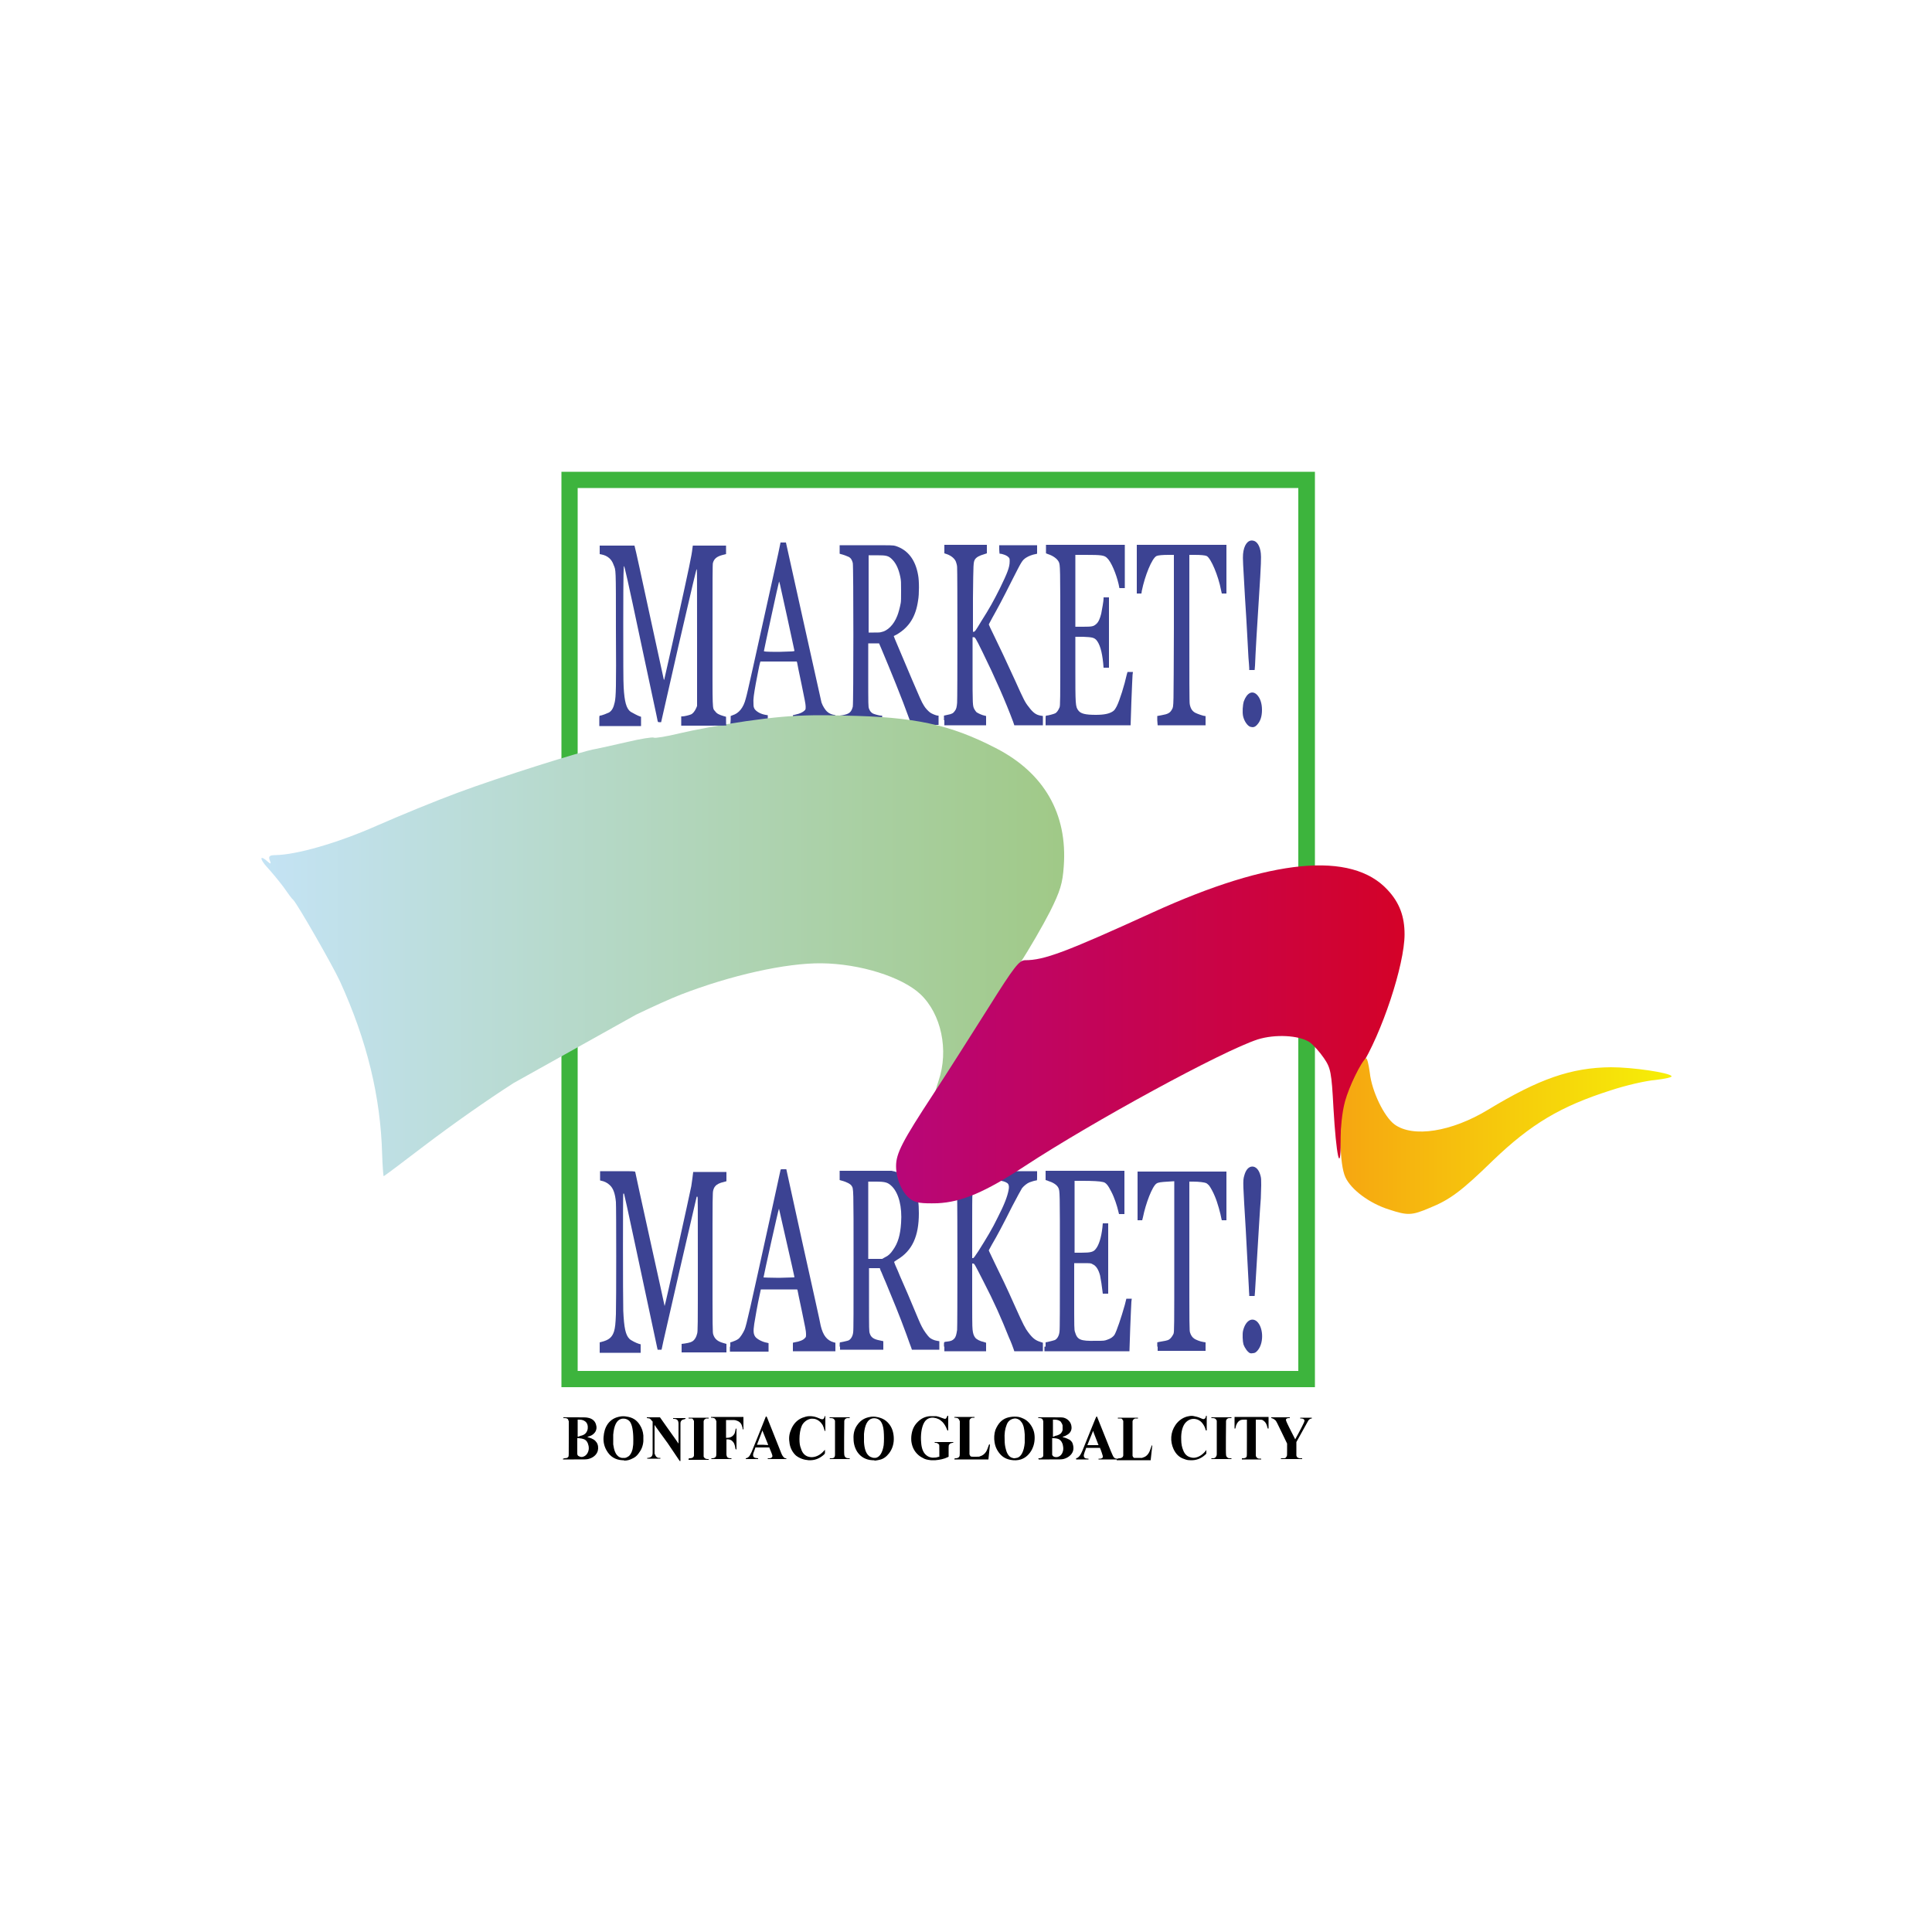 <?xml version="1.0" encoding="utf-8"?>
<!-- Generator: Adobe Illustrator 19.0.0, SVG Export Plug-In . SVG Version: 6.00 Build 0)  -->
<svg version="1.1" id="Layer_1" xmlns="http://www.w3.org/2000/svg" xmlns:xlink="http://www.w3.org/1999/xlink" x="0px" y="0px"
	 viewBox="0 0 500 500" style="enable-background:new 0 0 500 500;" xml:space="preserve">
<style type="text/css">
	.st0{fill:#3C4393;}
	.st1{fill:#3DB43D;}
	.st2{fill:url(#SVGID_1_);}
	.st3{fill:url(#SVGID_2_);}
	.st4{fill:url(#SVGID_3_);}
</style>
<g id="XMLID_1_">
	<path id="XMLID_2_" class="st0" d="M189,187.4c0-0.1,0.1-0.6,0.1-1.2l0-0.9l0.5-0.2c1.6-0.5,2.8-1.9,3.4-4.3
		c0.4-1.3,2-8.6,8.4-37.5l0.6-2.9h0.7h0.7l4.5,20.3c2.5,11.2,4.6,20.7,4.7,21.1c0.3,0.9,1,2,1.5,2.4c0.4,0.4,1.1,0.7,1.7,0.8
		l0.4,0.1v1.2v1.2h-5.5h-5.5l0-1.2l0-1.2l0.8-0.2c1-0.2,1.8-0.6,2.2-1c0.3-0.3,0.3-0.3,0.3-1.1c0-0.6-0.3-2-1.1-5.9
		c-0.6-2.8-1.1-5.3-1.1-5.4l-0.1-0.3l-4.7,0l-4.7,0l-0.1,0.3c-0.2,0.6-0.7,3.4-1.1,5.4c-0.5,2.8-0.7,4.1-0.6,5.2
		c0,0.9,0.1,1,0.3,1.4c0.5,0.7,1.6,1.3,2.8,1.5l0.6,0.1v1.2v1.2h-5h-5L189,187.4z M205.6,168.4c0-0.1-0.9-4.1-1.9-8.8
		c-2.2-10.1-2-9.1-2.1-9c-0.1,0.1-3.9,17.7-3.9,17.9c0,0.1,0.3,0.2,3.9,0.2C205.3,168.6,205.6,168.6,205.6,168.4z"/>
	<path id="XMLID_5_" class="st0" d="M244.3,348.5c0-1.3-0.1-1.2,0.8-1.3c1-0.1,1.4-0.3,1.8-0.7c0.5-0.5,0.6-1.1,0.8-2.3
		c0.1-1.1,0.1-32.7,0-34.6c-0.1-1.7-0.3-2.2-0.9-2.8c-0.5-0.5-1.7-1.2-2.3-1.3l-0.3-0.1v-1.2v-1.2h5.5h5.5v1.2v1.2l-0.7,0.2
		c-1.1,0.3-2,0.7-2.3,1.2c-0.6,1-0.6,1-0.6,10.3l0,8.5l0.2,0c0.2,0,0.4-0.3,1.4-1.8c2.2-3.5,3.6-5.8,5-8.7c1.8-3.5,2.5-5.5,2.8-7
		c0.2-0.9,0.1-1.4-0.1-1.7c-0.3-0.4-1.1-0.7-1.8-0.8l-0.7-0.1v-1.2v-1.2h5h5v1.2c0,1.2,0,1.2-0.2,1.2c-0.3,0-1.3,0.3-1.8,0.5
		c-0.7,0.3-1.4,0.9-1.9,1.5c-0.2,0.3-1.4,2.5-2.6,4.8c-2.3,4.6-3.9,7.6-5.2,9.8c-0.4,0.8-0.8,1.4-0.8,1.5s0.7,1.5,1.5,3.2
		c1.8,3.7,2.9,5.9,5.3,11.3c2.1,4.7,2.7,5.8,3.4,6.7c1.2,1.6,1.9,2.1,3.2,2.5l0.6,0.2v1.1v1.1h-3.7h-3.7l-0.2-0.6
		c-0.1-0.3-0.6-1.7-1.2-3c-2-5-3.7-8.9-6.7-14.7c-2.2-4.3-2.2-4.3-2.5-4.4l-0.3,0l0,8.1c0,4.6,0,8.5,0.1,9c0.1,1,0.3,1.6,0.7,2.1
		c0.3,0.4,1.2,0.9,2.2,1.1l0.6,0.2v1.1v1.1h-5.4h-5.4V348.5z"/>
	<polygon id="XMLID_6_" class="st1" points="147.4,124.2 147.4,126.3 336,126.3 336,354.8 149.5,354.8 149.5,124.2 147.4,124.2 
		147.4,126.3 147.4,124.2 145.3,124.2 145.3,359 340.3,359 340.3,122.1 145.3,122.1 145.3,124.2 	"/>
	<path id="XMLID_7_" class="st0" d="M217.3,186.4v-1.2l0.7-0.1c1.7-0.3,2.3-0.7,2.7-2.2c0.2-0.8,0.2-36.3,0-37.2
		c-0.2-0.8-0.5-1.3-1.1-1.6c-0.4-0.2-1.5-0.6-2-0.7l-0.3-0.1v-1.1v-1.1l6.9,0c6.9,0,6.9,0,7.6,0.2c3.1,1,5.1,3.5,5.8,7.5
		c0.3,1.5,0.3,5,0,6.6c-0.6,4.2-2.3,6.9-5.5,8.8l-0.8,0.4l0.3,0.8c0.8,1.9,2.8,6.6,4.4,10.4c1.9,4.4,2.5,5.9,3.1,6.8
		c0.4,0.7,1.1,1.4,1.6,1.8c0.4,0.3,1.6,0.8,2,0.8h0.2v1.2v1.2l-3.5,0l-3.5,0l-0.6-1.6c-1.9-5.3-4.8-12.4-7.2-18.1l-0.6-1.4h-1.4
		h-1.4l0,8.2c0,7.6,0,8.3,0.2,8.7c0.2,0.6,0.6,1.1,1.1,1.3c0.5,0.2,1.6,0.5,2,0.5h0.3v1.2v1.2h-5.6h-5.6V186.4z M228,163.6
		c1.7-0.3,3.3-1.9,4.2-4.2c0.3-0.7,0.7-2.2,0.9-3.3c0.1-0.4,0.1-1.6,0.1-3.2c0-2.2,0-2.6-0.2-3.6c-0.4-1.9-1-3.3-1.9-4.3
		c-1.1-1.2-1.6-1.3-4.3-1.3h-2v10v10h1.3C226.9,163.7,227.8,163.7,228,163.6z"/>
	<path id="XMLID_10_" class="st0" d="M189,348.5v-1.1l0.4-0.1c0.6-0.2,1.3-0.5,1.7-0.8c0.5-0.4,1.2-1.5,1.6-2.4
		c0.5-1.2,1.4-5.3,6.5-28.5c1.5-6.9,2.8-12.7,2.8-12.8c0-0.2,0.1-0.2,0.8-0.2l0.7,0l4.3,19.6c2.4,10.8,4.5,20.2,4.6,20.9
		c0.6,2.5,1.6,3.8,3.4,4.3l0.4,0.1v1.1v1.1h-5.5h-5.5v-1.1v-1.1l0.4-0.1c1.3-0.2,2.3-0.6,2.7-1.1c0.3-0.3,0.3-0.3,0.3-1.1
		c0-0.7-0.2-1.7-1.1-6c-0.6-2.8-1.1-5.2-1.1-5.3l-0.1-0.2l-4.7,0l-4.7,0l-0.3,1.4c-0.5,2.2-1.2,6.2-1.4,7.5c-0.3,2-0.2,2.7,0.3,3.4
		c0.5,0.6,1.8,1.3,3,1.5l0.4,0.1v1.1v1.1h-5h-5V348.5z M205.6,330.5c0-0.1-0.9-4.1-2-8.9c-1.1-4.8-2-8.8-2-8.8
		c-0.1-0.1-4,17.5-4,17.8c0,0,1.8,0.1,4,0.1C205.4,330.6,205.7,330.6,205.6,330.5z"/>
	
		<linearGradient id="SVGID_1_" gradientUnits="userSpaceOnUse" x1="-0.987" y1="-3.298430e-002" x2="1.139" y2="-3.298430e-002" gradientTransform="matrix(97.67 0 0 97.67 163.875 247.918)">
		<stop  offset="0" style="stop-color:#C4E3F5"/>
		<stop  offset="1" style="stop-color:#A0C987"/>
	</linearGradient>
	<path class="st2" d="M211,185.1c-6.4,0.1-10.5,0.5-17.7,1.5c-6.3,0.9-14.2,2.4-17.5,3.2c-3.3,0.8-6.3,1.3-6.6,1.1
		c-0.3-0.2-3.4,0.3-6.8,1.1s-7.1,1.6-8.1,1.8c-3.5,0.5-25.5,7.5-35.7,11.3c-5.7,2.1-15.2,6-21.1,8.6c-10.2,4.5-20.7,7.5-26.2,7.6
		c-1.5,0-1.9,0.3-1.5,1.3c0.4,1,0.3,1.1-0.5,0.4c-2.1-1.9-2.2-0.8-0.2,1.4c1.2,1.3,3.1,3.6,4.3,5.2c1.1,1.6,2.2,3.1,2.5,3.3
		c1.1,1.1,10.1,16.8,12.1,21.1c7,15.4,10.5,29.8,10.9,44.8c0.1,3,0.3,5.6,0.4,5.6c0.1,0,4.8-3.5,10.4-7.8
		c7.5-5.7,16.2-11.8,23.2-16.3l31.7-17.7c4.6-2.2,9-4.2,11.6-5.2c12.9-5,27.2-8.2,36.4-8.1c9.9,0.1,20.8,3.5,25.6,8
		c5.4,5.1,7.4,14.5,4.7,22.4c-0.6,1.8-1,3.4-0.9,3.6c0.1,0.1,4.1-5.9,8.8-13.4c4.7-7.5,10.6-16.7,13.1-20.5c2.5-3.8,6-9.9,7.8-13.4
		c2.7-5.4,3.3-7.4,3.6-11.8c1-13.6-5.1-24.2-17.6-30.6c-11.8-6.1-21.1-8.1-39.1-8.4C215.5,185.1,213.1,185.1,211,185.1z"/>
	<path id="XMLID_13_" class="st0" d="M217.3,348.5c0-0.6,0-1.1,0.1-1.1c0.2,0,2-0.4,2.2-0.5c0.6-0.3,1.1-1.1,1.2-2.1
		c0.1-0.4,0.1-6.3,0.1-18.3c0-19.4,0-18.8-0.5-19.6c-0.3-0.5-1.3-1-2.4-1.3l-0.7-0.2l0-1.2l0-1.2l6.7,0l6.7,0l0.9,0.2
		c2.5,0.7,4.2,2.3,5.3,4.9c0.7,1.7,0.9,3.4,0.9,5.9c0,5.9-1.7,9.7-5.6,12c-0.4,0.3-0.8,0.5-0.8,0.6s0.4,1.1,1,2.4
		c0.5,1.3,1.7,3.9,2.5,5.8c2.7,6.4,3.2,7.7,3.7,8.6c0.5,1,1.4,2.2,1.9,2.7c0.4,0.4,1.3,0.8,2,0.9l0.6,0.1v1.1v1.1h-3.6H236l-0.2-0.6
		c-0.1-0.3-0.7-1.8-1.2-3.3c-1.9-5.2-3.5-9-5.4-13.6c-0.6-1.3-1.1-2.7-1.3-3l-0.2-0.6l-1.4,0l-1.4,0l0,8.2c0,7.6,0,8.2,0.2,8.7
		c0.3,1,1,1.5,2.6,1.8l0.9,0.2v1.1v1.1h-5.6h-5.6V348.5z M229,325.4c0.9-0.4,1.5-1,2.1-1.9c1.3-1.8,1.9-3.9,2.1-7
		c0.3-4.2-0.6-7.6-2.3-9.4c-1.1-1.1-1.7-1.3-4.4-1.3h-1.8v10v10l1.8,0l1.8,0L229,325.4z"/>
	
		<linearGradient id="SVGID_2_" gradientUnits="userSpaceOnUse" x1="-0.151" y1="0.144" x2="1.974" y2="0.144" gradientTransform="matrix(61.92 0 0 61.92 241.245 258.736)">
		<stop  offset="0" style="stop-color:#B80678"/>
		<stop  offset="1" style="stop-color:#D40228"/>
	</linearGradient>
	<path class="st3" d="M235.6,310.3c-2.1-1.5-3.7-5.2-3.7-8.5c0-3.3,1.6-6.4,9.6-18.6c3.6-5.5,10-15.6,14.3-22.4
		c6.7-10.7,8-12.3,9.5-12.3c4.9,0,10.3-2,33.1-12.4c30.5-13.9,51.4-15.9,60.7-5.8c3.1,3.3,4.4,6.9,4.4,11.5
		c0,7.9-5.9,25.7-11.4,34.4c-3.3,5.3-5,11.7-5.1,19.3c-0.1,8.7-1.2,3.5-1.9-8.7c-0.5-9.3-0.7-10.4-2.5-13c-1.1-1.6-2.7-3.4-3.7-4.1
		c-2.8-1.8-8.9-2.1-13.4-0.7c-9.2,3-42.6,21.2-60.3,32.8c-10.2,6.7-16.3,9.3-22.6,9.6C238.4,311.5,236.9,311.3,235.6,310.3
		L235.6,310.3z"/>
	
		<linearGradient id="SVGID_3_" gradientUnits="userSpaceOnUse" x1="1.287" y1="0.575" x2="3.413" y2="0.575" gradientTransform="matrix(40.269 0 0 40.269 295.07 270.864)">
		<stop  offset="0" style="stop-color:#F6A611"/>
		<stop  offset="1" style="stop-color:#F6EF07"/>
	</linearGradient>
	<path class="st4" d="M359.4,313c-5-1.6-9.7-5.1-11.2-8.3c-1.6-3.4-1.7-13.9-0.1-19.7c1-3.7,4.2-10.3,5.4-11.1
		c0.3-0.2,0.7,1.5,1,3.7c0.5,4.8,3.7,11.4,6.4,13.4c4.8,3.5,14.8,1.9,24.2-3.8c13.2-8,21.5-10.9,31.8-11c5.7,0,15.1,1.4,15.7,2.3
		c0.2,0.3-1.7,0.7-4.2,1c-2.5,0.2-7.7,1.4-11.6,2.7c-12.9,4.1-20.6,8.7-30.4,18.1c-8.2,8-11.2,10.2-16.4,12.3
		C365.3,314.6,364.3,314.6,359.4,313z"/>
	<path id="XMLID_16_" class="st0" d="M155.1,186.4c0-1.1,0-1.2,0.2-1.2c0.4,0,1.9-0.6,2.3-0.8c0.8-0.5,1.2-1.3,1.5-2.7
		c0.3-1.5,0.4-3.4,0.3-18.7c0-16.4,0-15.3-0.6-16.8c-0.5-1.5-1.6-2.4-3.1-2.7l-0.5-0.1v-1.1v-1.1h4.5h4.5l0.1,0.4
		c0.1,0.2,1.8,8,3.8,17.3c2,9.3,3.7,16.9,3.7,17l0.1,0c0-0.1,1.6-6.9,3.4-15.2c3.1-14.1,3.7-16.9,3.9-18.8l0.1-0.7h4.3h4.3v1.1v1.1
		l-0.8,0.2c-1.6,0.4-2.3,1-2.6,2.1c-0.1,0.4-0.1,4-0.1,18.7c0,20.4-0.1,18.7,0.7,19.7c0.4,0.6,1.1,0.9,2.1,1.2l0.7,0.2v1
		c0,0.6,0,1.1,0.1,1.2c0.1,0.1-0.5,0.1-5.8,0.1h-5.9v-1.2v-1.2h0.3c0.5,0,1.7-0.3,2.2-0.5c0.5-0.2,1-0.8,1.4-1.7l0.2-0.5l0-17.7
		c0-16.7,0-17.7-0.1-17.7c-0.1,0-0.9,3.4-4.7,19.8l-4.5,19.8l-0.4,0c-0.4,0-0.4,0-0.5-0.3c0-0.2-2-9.3-4.3-20.2
		c-3.5-16.6-4.3-19.9-4.4-19.9c-0.1,0-0.2,0.9-0.2,14.7c0,8.7,0,15.5,0.1,16.6c0.2,3.8,0.7,5.6,1.8,6.4c0.5,0.3,2,1.1,2.4,1.2
		l0.3,0.1v1.2v1.2h-5.4h-5.4V186.4z"/>
	<path id="XMLID_17_" class="st0" d="M244.3,186.4v-1.2l0.9-0.2c1.1-0.2,1.5-0.4,1.9-1c0.4-0.5,0.5-1,0.6-2.1
		c0.1-1.2,0.1-33.9,0-35.1c0-0.5-0.2-1.1-0.3-1.4c-0.3-0.8-1.2-1.6-2.4-2l-0.6-0.2l0-1.1l0-1.1h5.5h5.5v1.1v1.1l-0.6,0.2
		c-1.4,0.4-2.1,0.8-2.5,1.4c-0.4,0.8-0.4,0.8-0.5,10l0,8.7h0.2c0.3,0,0.5-0.3,2-2.8c2.1-3.3,3.1-5.1,4.8-8.5
		c1.9-3.9,2.5-5.4,2.5-6.9c0-0.7,0-0.8-0.3-1.1c-0.4-0.4-0.9-0.6-1.6-0.8c-0.3-0.1-0.7-0.1-0.7-0.1c0,0-0.1-0.5-0.1-1.1v-1.1h4.9
		h4.9v1.1v1.1l-0.4,0.1c-0.7,0.1-1.8,0.5-2.4,0.9c-1.1,0.7-1.2,1-3.7,5.9c-2.5,5-3.7,7.2-5.1,9.7c-0.5,0.9-0.9,1.7-0.9,1.7
		c0,0.1,0.6,1.4,1.4,3c1.7,3.5,2.6,5.4,5.4,11.5c2.2,4.9,2.6,5.7,3.5,6.8c1.1,1.5,1.9,2.1,3.1,2.3l0.6,0.1v1.2v1.2h-3.7h-3.7
		l-0.3-0.9c-1.9-5.1-4.7-11.5-7.9-18c-1.9-3.9-2-3.9-2.3-3.9h-0.3v8.5c0,9.2,0,9.3,0.5,10.2c0.1,0.2,0.4,0.6,0.5,0.7
		c0.4,0.3,1.5,0.8,2.1,0.9l0.4,0.1v1.2v1.2h-5.4h-5.4V186.4z"/>
	<path id="XMLID_18_" class="st0" d="M270.6,186.4c0-1.1,0-1.2,0.2-1.2c0.4,0,1.9-0.4,2.3-0.6c0.4-0.2,0.8-0.8,1.1-1.5
		c0.2-0.5,0.2-1.3,0.2-18.1c0-18.2,0-18.8-0.4-19.6c-0.4-0.8-1.5-1.6-2.8-2l-0.5-0.2v-1.1v-1.1h10.2h10.2v5.6v5.6h-0.7h-0.7l-0.2-1
		c-0.6-2.6-1.9-5.8-3-6.8c-0.7-0.7-1.5-0.8-5.5-0.8l-2.7,0v9.3v9.3h2c2.4,0,2.7-0.1,3.4-0.7c0.6-0.5,1-1.5,1.3-2.7
		c0.2-1,0.6-3.3,0.6-3.8l0-0.4h0.7h0.7v9.1v9.1l-0.7,0l-0.7,0l-0.1-1.2c-0.3-3-0.9-5-1.8-6c-0.6-0.6-1.1-0.7-3.4-0.8l-2,0l0,8
		c0,9.5,0,10.1,0.8,11.1c0.6,0.8,1.8,1.1,4.5,1.1c2.2,0,3.5-0.3,4.4-0.9c0.4-0.3,0.5-0.4,1-1.3c0.8-1.6,2-5.5,2.6-8.2l0.2-0.7h0.7
		h0.7l-0.1,0.8c0,0.4-0.2,3.5-0.3,6.9l-0.2,6.1h-11h-11V186.4z"/>
	<path id="XMLID_19_" class="st0" d="M299.5,186.4l0-1.1l1.1-0.2c1.7-0.3,2.2-0.6,2.7-1.5c0.5-0.9,0.4-0.3,0.5-20.8l0-19.2h-1.4
		c-1.5,0-2.7,0.1-3.1,0.3c-1.2,0.6-3,5.1-3.8,9l-0.1,0.7h-0.6h-0.6v-6.3v-6.3h11.6h11.6v6.3v6.3h-0.6h-0.6l-0.2-0.9
		c-0.7-3.7-2.6-8.2-3.7-8.8c-0.4-0.2-1.6-0.3-3.1-0.3h-1.4l0,19c0,12.7,0,19.2,0.1,19.6c0.2,1.2,0.7,1.9,1.5,2.3
		c0.6,0.3,2.1,0.8,2.4,0.8h0.2v1.2v1.2h-6.2h-6.2L299.5,186.4z"/>
	<path id="XMLID_20_" class="st0" d="M323.3,172.9c0-0.3-0.1-1.5-0.2-2.7c-0.2-3.3-0.4-8.1-0.9-15.6c-0.5-8.6-0.6-10.2-0.5-11.2
		c0.2-2.3,1.2-3.7,2.5-3.5c1.1,0.1,1.9,1.4,2.1,3.3c0.1,1,0.1,2.4-0.5,11.7c-0.4,6-0.9,14.4-1,17.3l-0.1,1.2h-0.7h-0.7L323.3,172.9z
		"/>
	<path id="XMLID_21_" class="st0" d="M323.6,188.1c-0.7-0.2-1.6-1.4-1.9-2.8c-0.2-1-0.1-2.8,0.2-3.8c0.8-2.2,2.2-2.9,3.4-1.7
		c0.8,0.8,1.3,2.2,1.3,3.9c0,1.7-0.4,2.9-1.2,3.8C324.8,188.2,324.3,188.3,323.6,188.1L323.6,188.1z"/>
	<path id="XMLID_22_" class="st0" d="M323.3,335c0-0.2-0.1-1-0.1-1.8c-0.1-2.2-0.5-9.5-0.8-15c-0.7-11.7-0.8-12.6-0.4-13.9
		c0.4-1.6,1.2-2.4,2.1-2.4c0.9,0,1.7,0.8,2.1,2.3c0.2,0.7,0.2,1,0.2,2.5c0,0.9-0.1,2.5-0.1,3.4c-0.1,1-0.3,4.4-0.5,7.6
		c-0.3,5.2-0.8,13.2-1,16.5l-0.1,1.2h-0.7h-0.7L323.3,335z"/>
	<path id="XMLID_23_" class="st0" d="M323.5,350.2c-0.6-0.3-1.3-1.2-1.7-2.3c-0.2-0.7-0.3-2.7-0.1-3.5c0.6-2.5,2.2-3.6,3.6-2.4
		c1.6,1.5,1.8,5.2,0.4,7.2c-0.5,0.7-0.9,1-1.5,1C323.9,350.3,323.6,350.2,323.5,350.2z"/>
	<path id="XMLID_24_" class="st0" d="M299.5,348.5v-1.1l0.4-0.1c1.3-0.2,2.3-0.4,2.6-0.6c0.5-0.3,0.9-0.9,1.2-1.5
		c0.2-0.5,0.2-1.6,0.2-20l0-19.5l-1.6,0.1c-1.8,0.1-2.6,0.2-3,0.5c-1.1,0.7-2.8,5.2-3.5,8.7l-0.2,0.8h-0.6h-0.6v-6.3v-6.3l11.5,0
		l11.5,0l0,6.3l0,6.3h-0.6h-0.6l-0.1-0.4c-0.2-1.2-1-4.2-1.7-5.8c-0.4-1-1.1-2.3-1.5-2.8c-0.2-0.2-0.5-0.5-0.7-0.6
		c-0.4-0.2-1.9-0.4-3.4-0.4l-1,0l0,19.3c0,18.6,0,19.3,0.2,19.8c0.2,0.7,0.6,1.2,1,1.5c0.4,0.3,1.6,0.8,2.4,0.9l0.6,0.1v1.1v1.1
		h-6.2h-6.2V348.5z"/>
	<path id="XMLID_25_" class="st0" d="M270.6,348.5v-1.1l0.5-0.1c0.9-0.2,1.6-0.4,1.9-0.5c0.6-0.3,1.1-1.1,1.2-2.2
		c0.1-0.4,0.1-7,0.1-18c0-18.5,0-18.3-0.4-19.2c-0.4-0.8-1.4-1.4-2.7-1.8l-0.6-0.2v-1.2v-1.2h10.2h10.2v5.6v5.6h-0.7h-0.7l-0.2-0.8
		c-0.3-1.3-1-3.5-1.8-5c-0.8-1.6-1.4-2.4-2.2-2.5c-0.7-0.2-2.7-0.3-5.1-0.3l-2.2,0v9.3v9.3h1.7c2.5,0,3.2-0.2,3.8-1
		c0.8-1,1.4-2.9,1.7-5.5l0.1-1.1h0.7h0.7v9.1v9.1h-0.7h-0.7l-0.1-0.8c-0.1-1-0.4-2.9-0.6-3.9c-0.4-1.5-1-2.5-1.9-2.9
		c-0.5-0.3-0.5-0.3-2.7-0.3l-2.1,0l0,8.6c0,8.2,0,8.6,0.2,9.2c0.6,2,1.3,2.4,5.4,2.3c2.1,0,2.2,0,3-0.3c0.9-0.3,1.4-0.7,1.8-1.2
		c0.6-1,1.8-4.6,2.7-7.8l0.4-1.6h0.7h0.7l-0.1,0.8c0,0.4-0.2,3.5-0.3,6.8l-0.2,6h-11h-11V348.5z"/>
	<path id="XMLID_26_" class="st0" d="M155.2,348.5v-1.1l0.4-0.1c2-0.5,2.8-1.2,3.3-2.7c0.3-1,0.4-2,0.5-4.5c0.1-2.9,0.1-27.6,0-29
		c-0.2-2.2-0.7-3.6-1.6-4.4c-0.6-0.6-1.5-1-2.1-1.1l-0.4-0.1v-1.2v-1.2h4.5c4.2,0,4.5,0,4.6,0.2c0,0.1,1.7,7.9,3.8,17.4
		c2.1,9.5,3.8,17.2,3.8,17.3c0.1,0.1,6.6-29.4,6.9-31c0.1-0.6,0.5-3.5,0.5-3.7c0,0,1.9,0,4.3,0h4.3v1.2v1.2l-0.7,0.2
		c-1,0.2-1.8,0.6-2.2,1.1c-0.2,0.2-0.4,0.6-0.5,1c-0.2,0.6-0.2,1.5-0.2,18.7c0,17.4,0,18.2,0.2,18.7c0.4,1.2,1.2,1.8,2.7,2.2
		l0.7,0.2v1.1v1.1h-5.8h-5.8v-1.1v-1.1l0.8-0.1c1.3-0.2,1.9-0.4,2.3-0.8c0.4-0.4,0.7-0.9,0.9-1.7c0.2-0.5,0.2-1.8,0.2-18
		c0-15.8,0-17.5-0.1-17.5l-0.2,0c0,0-2,8.7-4.5,19.4c-2.4,10.6-4.5,19.5-4.5,19.8l-0.1,0.4h-0.5h-0.5l-0.1-0.4
		c-4.4-20.6-8.5-39.9-8.6-40l-0.2,0c-0.1,0.1-0.1,26.7,0,30.3c0.2,4.5,0.6,6.3,1.6,7.3c0.4,0.4,1.8,1.1,2.5,1.3l0.4,0.1v1.1v1.1
		h-5.3h-5.3V348.5z"/>
	<path id="XMLID_27_" d="M145.9,377.5v-0.1l0.2,0c0.2,0,0.5-0.1,0.7-0.1l0.3-0.3c0.1-0.2,0.1-0.1,0.1-4.8v-4.4l-0.1-0.2l-0.1-0.3
		c-0.2-0.2-0.4-0.3-0.9-0.3l-0.3,0v-0.1v-0.1h2.7c2.8,0,3.1,0,3.6,0.1c1.2,0.2,2,0.9,2.2,2c0.1,0.3,0.1,0.8,0,1.1
		c-0.1,0.4-0.3,0.7-0.6,1c-0.4,0.4-0.8,0.6-1.5,0.8l-0.2,0.1l0.3,0.1c1.1,0.3,1.7,0.7,2.1,1.3c0.4,0.6,0.5,1.4,0.3,2.2
		c-0.3,1-1.2,1.8-2.5,2.1c-0.6,0.1-0.5,0.1-3.7,0.1l-2.8,0V377.5z M150.9,377c0.7-0.2,1.2-0.8,1.4-1.6c0.2-0.7,0-1.7-0.4-2.3
		c-0.4-0.6-1-0.8-2.1-0.9l-0.4,0l0,1.9c0,1.1,0,2,0,2.1c0,0.4,0.2,0.6,0.5,0.7C150.2,377.1,150.7,377.1,150.9,377z M150.2,371.6
		c1.1-0.2,1.7-0.8,1.9-1.8c0.1-0.8-0.1-1.5-0.6-1.9c-0.4-0.3-0.8-0.5-1.6-0.5l-0.4,0v2.2v2.2l0.2,0L150.2,371.6z"/>
	<path id="XMLID_31_" d="M161,377.9c-1.7-0.1-3.1-0.9-4-2.5c-0.6-1-0.9-2.2-0.8-3.5c0.1-1.3,0.4-2.4,1.1-3.4
		c0.8-1.1,1.9-1.7,3.2-1.9c0.3-0.1,1.3-0.1,1.6,0c1.6,0.2,2.7,0.9,3.5,2.2c0.5,0.8,0.8,1.6,0.9,2.7c0,0.3,0,1.1,0,1.5
		c-0.1,1.2-0.5,2.2-1.2,3.1c-0.5,0.7-1,1.1-1.7,1.4c-0.6,0.3-1.2,0.5-2,0.5C161.4,377.9,161.4,377.9,161,377.9z M161.8,377.3
		c0.4-0.1,0.7-0.3,1-0.5c0.5-0.5,0.9-1.3,1-2.4c0.1-0.5,0.1-1,0.1-1.8c0-2.3-0.3-3.9-0.9-4.7c-0.5-0.6-1.3-0.9-2.2-0.7
		c-1.2,0.3-1.9,1.7-2.1,4.1c0,0.6,0,2.1,0,2.5c0.2,1.5,0.6,2.5,1.2,3c0.3,0.3,0.6,0.4,1,0.5L161.8,377.3z"/>
	<path id="XMLID_34_" d="M172.8,373.5c-1.8-2.5-3.3-4.5-3.3-4.6l-0.1-0.1l0,3.7l0,3.7l0.1,0.2c0.2,0.5,0.4,0.8,0.9,0.9l0.3,0h0.2
		v0.1v0.1h-1.7h-1.7v-0.1v-0.1l0.2,0c0.8-0.1,1.2-0.4,1.2-1.3c0-0.2,0-1.7,0-4.2v-3.9l-0.2-0.2c-0.2-0.3-0.4-0.5-0.6-0.6l-0.6-0.1
		h-0.1v-0.1v-0.1h1.7h1.7l2.4,3.4c1.3,1.8,2.4,3.4,2.4,3.4c0,0,0,0,0-2.4c0-1.5,0-2.5,0-2.7c0-0.5-0.1-0.8-0.3-1
		c-0.2-0.2-0.5-0.3-0.9-0.3h-0.2v-0.1v-0.1h1.6h1.6v0.1v0.1l-0.3,0.1c-0.4,0.1-0.5,0.1-0.7,0.3c-0.2,0.2-0.3,0.4-0.3,0.8
		c0,0.2,0,1.8,0,5v4.7h-0.1h-0.1L172.8,373.5z"/>
	<path id="XMLID_35_" d="M178.3,377.5v-0.1l0.2,0c0.6,0,1-0.2,1.1-0.7c0-0.1,0-0.4,0-4.6v-4.4l-0.1-0.1c-0.1-0.3-0.3-0.5-0.5-0.5
		c-0.1,0-0.2,0-0.5,0l-0.3,0v-0.1v-0.1h2.6h2.6v0.1v0.1l-0.3,0c-0.3,0-0.4,0-0.5,0.1c-0.3,0.1-0.4,0.3-0.5,0.6c0,0.1,0,0.4,0,4.6
		c0,4.2,0,4.4,0,4.6l0.3,0.4c0.2,0.1,0.4,0.2,0.7,0.2l0.3,0v0.1v0.1h-2.6h-2.6V377.5z"/>
	<path id="XMLID_36_" d="M184.1,377.5v-0.1l0.2,0c0.5,0,0.9-0.2,1-0.5c0.1-0.2,0.1-0.2,0.1-4.8v-4.3l-0.1-0.2
		c-0.1-0.3-0.3-0.5-0.5-0.6c-0.1,0-0.2,0-0.5-0.1l-0.3,0v-0.1v-0.1h4.2h4.2v1.6v1.6h-0.1h-0.1l0-0.1c0-0.4-0.2-0.8-0.3-1.1
		c-0.2-0.5-0.7-0.9-1.4-1.1c-0.3-0.1-0.5-0.1-1.6-0.1l-1,0v2.3v2.3h0.3c0.9,0,1.5-0.4,1.9-1.1c0.1-0.3,0.2-0.6,0.3-1.2l0.1-0.1h0.1
		v2.7v2.7h-0.1c-0.1,0-0.1,0-0.2-0.3c0-0.4-0.2-0.9-0.3-1.2c-0.2-0.4-0.5-0.7-0.8-0.9c-0.3-0.1-0.5-0.2-0.9-0.2l-0.3,0l0,1.7
		c0,1,0,1.9,0,2.1c0,0.4,0.1,0.6,0.2,0.8c0.2,0.2,0.5,0.3,0.9,0.3l0.2,0v0.1v0.1h-2.6h-2.6V377.5z"/>
	<path id="XMLID_37_" d="M193,377.5v-0.1l0.1,0c0.3-0.1,0.5-0.2,0.7-0.4c0.2-0.2,0.4-0.6,0.7-1.2c0.1-0.2,3.4-8.4,3.7-9.2l0.1,0
		c0.1,0,0.1,0,0.2,0.2c0.5,1.2,3.6,9.1,3.7,9.3c0.2,0.5,0.4,0.8,0.6,1c0.1,0.2,0.4,0.3,0.6,0.3l0.1,0v0.1v0.1h-2.4h-2.4v-0.1v-0.1
		l0.3,0c0.6,0,0.8-0.2,0.9-0.5c0-0.2,0-0.4-0.7-2l-0.1-0.3h-1.8h-1.8l-0.2,0.6c-0.3,0.8-0.4,1-0.4,1.3c0,0.3,0,0.4,0.2,0.6
		c0.2,0.2,0.3,0.2,1,0.3l0.1,0v0.1v0.1h-1.6H193V377.5z M198.8,373.9l-1.5-3.7l0,0c0,0-0.3,0.9-0.7,1.9s-0.7,1.8-0.7,1.8
		c0,0,0.1,0,1.5,0C198.8,374,198.8,374,198.8,373.9z"/>
	<path id="XMLID_40_" d="M209.2,377.9c-1.2-0.1-2.3-0.5-3.2-1.2c-0.9-0.8-1.6-2.1-1.7-3.5c-0.2-1.2,0-2.3,0.5-3.4
		c0.6-1.4,1.6-2.4,2.9-2.9c0.6-0.2,1.1-0.4,1.8-0.4c0.8,0,1.5,0.1,2.6,0.6c0.4,0.2,0.6,0.2,0.8,0.2c0.2,0,0.4-0.3,0.5-0.6l0-0.2h0.1
		h0.1v1.9v1.9h-0.1h-0.1l0-0.1c-0.1-0.4-0.3-1-0.5-1.4c-0.5-0.8-1.2-1.4-2.1-1.6c-0.2,0-0.8-0.1-1.1,0c-0.9,0.2-1.8,0.9-2.2,1.8
		c-0.4,0.9-0.6,2.2-0.6,3.4c0,1.1,0.1,1.8,0.4,2.5c0.4,1.4,1.3,2.1,2.5,2.2c1.2,0.1,2.5-0.5,3.5-1.7l0.2-0.2c0,0,0,0.2,0,0.4v0.5
		l-0.2,0.3C212.1,377.5,210.8,378,209.2,377.9z"/>
	<path id="XMLID_41_" d="M214.8,377.5v-0.1l0.3,0c0.5,0,0.8-0.1,0.9-0.4c0.1-0.2,0.1-0.3,0.1-0.7c0-0.4,0-8,0-8.4
		c0-0.2,0-0.3-0.1-0.4c-0.2-0.4-0.5-0.5-1-0.5h-0.3v-0.1v-0.1h2.6h2.6v0.1v0.1l-0.3,0l-0.4,0c-0.4,0.1-0.6,0.3-0.7,0.7
		c0,0.2-0.1,8.4,0,8.8c0.1,0.6,0.4,0.9,1.2,0.9l0.2,0v0.1v0.1h-2.6h-2.6V377.5z"/>
	<path id="XMLID_42_" d="M225.7,377.9c-1.6-0.1-2.9-0.8-3.8-2.1c-0.6-0.9-1-2.1-1-3.4c-0.1-1.5,0.3-2.8,1.1-3.8
		c0.8-1.1,1.9-1.7,3.2-1.9c0.3-0.1,1.3-0.1,1.6,0c1.3,0.2,2.3,0.7,3.1,1.6c0.9,1,1.3,2.2,1.4,3.6c0.1,1.6-0.3,3-1.2,4.2
		c-0.7,0.9-1.5,1.5-2.5,1.7c-0.3,0.1-0.6,0.1-1.1,0.2C226.1,377.9,226.1,377.9,225.7,377.9z M226.6,377.3c1.1-0.2,1.8-1.4,2.1-3.3
		c0.1-1,0.1-2.5,0-3.7c-0.1-1.1-0.4-2-0.8-2.5c-0.5-0.6-1.3-0.9-2.2-0.7c-1.2,0.3-1.9,1.7-2.1,4c0,0.4,0,1.7,0,2.1
		c0.1,1.7,0.5,2.9,1.2,3.5c0.3,0.3,0.6,0.4,0.9,0.5C225.9,377.3,226.3,377.3,226.6,377.3z"/>
	<path id="XMLID_45_" d="M240.9,377.9c-0.8-0.1-1.5-0.2-2.1-0.6c-0.6-0.3-1-0.6-1.4-1c-0.8-0.8-1.3-1.8-1.5-3c-0.1-0.4-0.1-1.5,0-2
		c0.2-1.4,0.7-2.4,1.6-3.3c0.9-0.9,1.9-1.4,3.2-1.5c0.3,0,1.3,0,1.6,0c0.3,0.1,0.6,0.1,1.3,0.4c0.8,0.3,0.9,0.3,1,0.3
		c0.2,0,0.4-0.3,0.5-0.6l0.1-0.2h0.1h0.1v1.9v1.9h-0.1h-0.1l-0.1-0.2c-0.3-0.8-0.7-1.5-1.2-2c-0.7-0.7-1.4-1-2.3-1.1
		c-1.1-0.1-2,0.4-2.5,1.4c-0.6,1.1-0.9,3.1-0.7,5.1c0.1,1.4,0.5,2.4,1.1,3c0.4,0.4,0.9,0.7,1.5,0.8c0.3,0.1,0.9,0,1.3,0
		c0.2-0.1,0.5-0.1,0.7-0.2l0.1,0l0-1.4c0-1.6,0-1.6-0.1-1.8l-0.4-0.3c-0.1,0-0.2-0.1-0.4-0.1l-0.3,0v-0.1v-0.1h2.4h2.4v0.1v0.1
		l-0.2,0c-0.4,0.1-0.6,0.1-0.8,0.4c-0.2,0.2-0.2,0.2-0.2,1.8l0,1.4l-0.2,0.1c-1,0.5-2.1,0.7-3.2,0.8
		C241.7,377.9,241.1,377.9,240.9,377.9z"/>
	<path id="XMLID_46_" d="M247.1,377.5v-0.1l0.2,0c0.5,0,0.9-0.2,1-0.5c0.1-0.2,0.1-0.2,0.1-4.8v-4.3l-0.1-0.2
		c-0.1-0.3-0.3-0.5-0.5-0.6c-0.1,0-0.2,0-0.5-0.1l-0.3,0v-0.1v-0.1h2.6h2.6v0.1v0.1H252c-0.5,0-0.7,0.1-0.9,0.3
		c-0.1,0.1-0.2,0.3-0.2,0.5c0,0.3,0,8.5,0,8.7l0.2,0.4c0.2,0.2,0.2,0.2,1.3,0.2c1,0,1,0,1.2-0.1c0.7-0.2,1.2-0.6,1.6-1.2
		c0.2-0.3,0.5-1.1,0.7-1.7l0.1-0.2h0.1l0.1,0.1c0,0-0.1,0.9-0.2,1.9c-0.1,1-0.2,1.8-0.2,1.9c0,0-0.6,0-4.4,0h-4.4V377.5z"/>
	<path id="XMLID_47_" d="M262.2,377.9c-1.2-0.1-2.3-0.5-3.1-1.3c-0.9-0.9-1.5-2-1.7-3.3c-0.2-1.1-0.1-2.3,0.2-3.2
		c0.1-0.3,0.4-0.9,0.6-1.2c0.8-1.3,1.9-2,3.4-2.2c0.6-0.1,1.4-0.1,2,0c0.5,0.1,1,0.3,1.4,0.5c1.2,0.6,2.2,1.9,2.6,3.4
		c0.3,1.3,0.2,2.8-0.3,4c-0.5,1.3-1.5,2.4-2.6,2.9C264.1,377.8,263.1,378,262.2,377.9z M263.2,377.3c1.1-0.3,1.8-1.7,2-3.9
		c0-0.4,0-1.8,0-2.2c-0.1-1.4-0.3-2.4-0.8-3.1c-0.2-0.3-0.5-0.6-0.7-0.7c-0.5-0.3-1-0.4-1.6-0.2c-0.7,0.2-1.3,0.7-1.6,1.6
		c-0.4,1-0.6,2.2-0.5,3.8c0,1,0.1,1.7,0.3,2.4c0.3,1.3,0.9,2.1,1.7,2.3c0.3,0.1,0.3,0.1,0.7,0.1C262.9,377.3,263,377.3,263.2,377.3z
		"/>
	<path id="XMLID_50_" d="M268.7,377.5v-0.1l0.2,0c0.4,0,0.7-0.1,0.9-0.3c0.1-0.1,0.2-0.2,0.2-0.5c0-0.3,0-8.6,0-8.8l-0.2-0.5
		c-0.2-0.2-0.4-0.3-0.8-0.3l-0.3,0v-0.1v-0.1l2.9,0c3.2,0,3.2,0,3.7,0.1c1.1,0.3,1.9,1.2,2,2.3c0.1,0.8-0.2,1.5-0.9,2
		c-0.3,0.2-0.8,0.5-1.3,0.6l-0.1,0.1l0.3,0.1c0.5,0.1,1.1,0.4,1.5,0.6c0.3,0.2,0.7,0.6,0.8,1c0.2,0.6,0.3,1.3,0.1,1.9
		c-0.3,1-1.3,1.8-2.5,2.1c-0.6,0.1-0.5,0.1-3.6,0.1l-2.8,0V377.5z M273.5,377.1c0.8-0.1,1.4-0.7,1.6-1.6c0.1-0.3,0.1-0.9,0-1.3
		c-0.1-0.8-0.5-1.4-1-1.7c-0.4-0.2-0.9-0.3-1.6-0.3h-0.2v2.1c0,2,0,2.1,0,2.2c0.1,0.2,0.2,0.4,0.5,0.5
		C273,377.1,273.3,377.1,273.5,377.1z M273.1,371.6c0.6-0.1,1-0.3,1.4-0.6c0.2-0.2,0.4-0.5,0.5-0.9c0-0.2,0-0.9,0-1.2
		c-0.1-0.4-0.3-0.7-0.5-1c-0.4-0.3-0.8-0.5-1.6-0.5l-0.4,0v2.2v2.2l0.2,0L273.1,371.6z"/>
	<path id="XMLID_54_" d="M278.5,377.5l0-0.1c0.4-0.1,0.5-0.2,0.7-0.4c0.3-0.3,0.5-0.6,0.9-1.5c0.1-0.3,1-2.4,1.9-4.7
		c1.7-4.2,1.7-4.2,1.8-4.2l0.1,0c0,0,0.8,2,1.8,4.5c2,5,2,5,2.2,5.4c0.3,0.7,0.5,0.9,1,1l0.2,0v0.1v0.1h-2.4h-2.4v-0.1v-0.1h0.2
		l0.3,0c0.5-0.1,0.7-0.3,0.6-0.7c0-0.1-0.5-1.6-0.7-2l0-0.1l-1.8,0l-1.8,0l-0.2,0.6c-0.3,0.7-0.3,0.9-0.4,1.2
		c-0.1,0.4,0.1,0.8,0.4,0.9c0.1,0,0.3,0.1,0.7,0.1l0.1,0v0.1v0.1h-1.6h-1.6V377.5z M284.3,374c0,0-0.3-0.8-0.7-1.8
		c-0.4-1-0.7-1.8-0.7-1.9l0,0l-1.5,3.7c0,0,0.7,0,1.5,0C283.7,374,284.3,374,284.3,374z"/>
	<path id="XMLID_57_" d="M289.4,377.5v-0.1l0.2,0c0.6,0,1-0.2,1.1-0.7c0-0.1,0-0.4,0-4.6v-4.4l-0.1-0.1c-0.1-0.3-0.3-0.5-0.5-0.5
		c-0.1,0-0.2,0-0.5,0l-0.3,0v-0.1v-0.1h2.6h2.6v0.1v0.1l-0.4,0c-0.3,0-0.4,0-0.5,0.1c-0.3,0.1-0.4,0.3-0.5,0.6c0,0.1,0,0.4,0,4.5
		c0,4.2,0,4.3,0,4.5c0.1,0.2,0.2,0.4,0.4,0.5c0.1,0,0.4,0,1.1,0h1l0.2-0.1c0.8-0.2,1.4-0.8,1.8-1.8c0.1-0.3,0.3-0.9,0.4-1.1l0-0.2
		h0.1h0.1l0,0.1c0,0-0.1,0.9-0.2,1.8c-0.1,0.9-0.2,1.8-0.2,1.8l0,0.1h-4.4h-4.4V377.5z"/>
	<path id="XMLID_58_" d="M308,377.9c-0.6,0-1-0.1-1.5-0.3c-1.3-0.4-2.2-1.3-2.8-2.6c-0.9-2-0.8-4.3,0.5-6.2c0.8-1.2,2.1-2.1,3.5-2.3
		c0.4-0.1,1-0.1,1.3,0c0.5,0.1,1,0.2,1.7,0.5c0.6,0.3,0.8,0.3,1,0.2c0.2-0.1,0.3-0.3,0.4-0.6l0-0.2h0.1h0.1v1.9v1.9h-0.1h-0.1
		L312,370c-0.1-0.5-0.4-1.1-0.7-1.5c-0.2-0.3-0.6-0.7-0.8-0.8c-0.7-0.5-1.6-0.6-2.3-0.4c-0.4,0.1-0.9,0.4-1.2,0.7
		c-0.9,0.8-1.4,2.5-1.3,4.6c0,1.1,0.2,2,0.5,2.7c0.4,1.1,1.1,1.7,2.1,1.9c0.3,0.1,0.9,0.1,1.2,0c0.9-0.2,1.8-0.8,2.6-1.8l0.1-0.2
		c0,0,0,0.2,0,0.5v0.5l-0.3,0.3C310.8,377.5,309.5,378,308,377.9z"/>
	<path id="XMLID_59_" d="M313.5,377.5v-0.1l0.3,0c0.5,0,0.7-0.1,0.9-0.4c0.1-0.2,0.2-0.3,0.2-0.7c0-0.4,0-8,0-8.4
		c0-0.2,0-0.3-0.1-0.4c-0.2-0.4-0.5-0.5-1-0.5h-0.3v-0.1v-0.1h2.6h2.6v0.1v0.1l-0.3,0l-0.4,0c-0.4,0.1-0.6,0.3-0.7,0.7
		c0,0.2-0.1,8.4,0,8.8c0,0.4,0.2,0.6,0.5,0.8c0.2,0.1,0.4,0.1,0.7,0.1l0.2,0v0.1v0.1h-2.6h-2.6V377.5z"/>
	<path id="XMLID_60_" d="M321.4,377.5v-0.1l0.2,0c0.5,0,0.9-0.1,1-0.4c0.1-0.2,0.1,0.1,0.1-5l0-4.6h-0.5c-0.6,0-0.8,0-1.1,0.1
		c-0.5,0.2-0.9,0.6-1.2,1.4l-0.2,0.8l-0.1,0h-0.1v-1.5v-1.5h4.4h4.4v1.5v1.5l-0.1,0l-0.1,0l-0.1-0.3c-0.2-0.9-0.5-1.4-1.1-1.8
		c-0.3-0.2-0.5-0.2-1.3-0.2h-0.6l0,4.5c0,2.6,0,4.6,0,4.7c0,0.4,0.2,0.6,0.5,0.8c0.2,0.1,0.4,0.1,0.7,0.1l0.2,0v0.1v0.1H324h-2.6
		V377.5z"/>
	<path id="XMLID_61_" d="M331.6,377.5v-0.1h0.3c0.4,0,0.6,0,0.8-0.1l0.3-0.4c0.1-0.2,0.1-0.4,0.1-1.9l0-1.4l-1.3-2.7
		c-1.3-2.7-1.5-3.1-1.7-3.3l-0.5-0.4l-0.5-0.2h-0.1v-0.1v-0.1h2.4h2.4v0.1v0.1l-0.3,0c-0.3,0-0.5,0.1-0.6,0.2
		c-0.2,0.2-0.1,0.4,0.2,1.1c0.2,0.5,2.1,4.2,2.1,4.2c0,0,1.8-3.3,2-3.8c0.4-0.8,0.5-1.1,0.3-1.3c-0.1-0.2-0.5-0.3-0.8-0.3l-0.2,0
		v-0.1v-0.1h1.5h1.5v0.1v0.1l-0.1,0l-0.3,0.1c-0.2,0.1-0.4,0.2-0.6,0.6c-0.3,0.5-0.4,0.7-2,3.6l-1,1.8v1.7c0,1,0,1.7,0,1.8
		c0.1,0.3,0.2,0.5,0.5,0.6c0.2,0.1,0.3,0.1,0.7,0.1l0.3,0v0.1v0.1h-2.8h-2.8V377.5z"/>
</g>
</svg>
